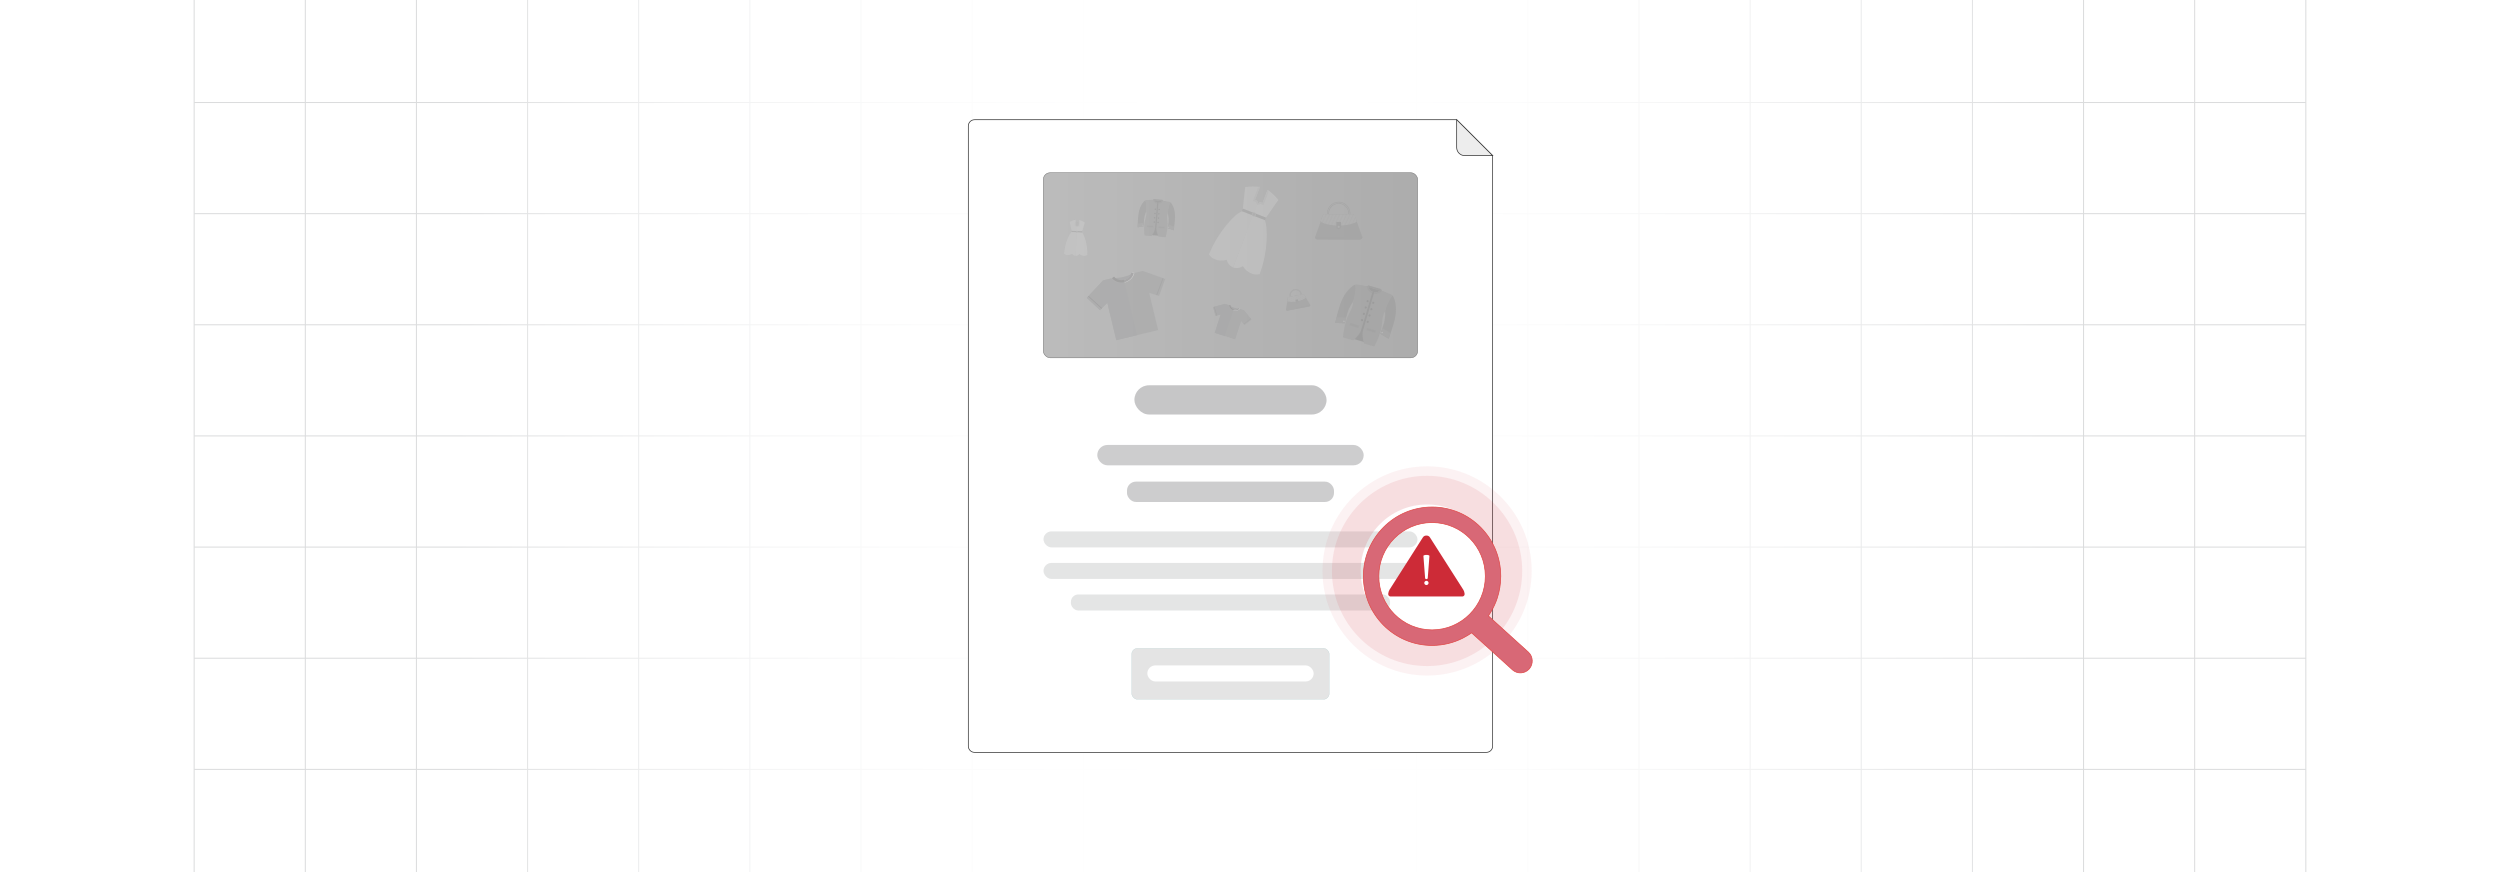 <?xml version="1.0" encoding="UTF-8"?><svg id="Layer_1" xmlns="http://www.w3.org/2000/svg" xmlns:xlink="http://www.w3.org/1999/xlink" viewBox="0 0 860 300"><defs><clipPath id="clippath"><rect y="-.038" width="860" height="300.076" fill="none" stroke-width="0"/></clipPath><clipPath id="clippath-1"><rect y="-.038" width="860" height="300.076" fill="none" stroke-width="0"/></clipPath><linearGradient id="linear-gradient" x1="156.377" y1="149.981" x2="703.623" y2="149.981" gradientUnits="userSpaceOnUse"><stop offset="0" stop-color="#fff" stop-opacity="0"/><stop offset=".039" stop-color="#fff" stop-opacity=".179"/><stop offset=".087" stop-color="#fff" stop-opacity=".369"/><stop offset=".137" stop-color="#fff" stop-opacity=".539"/><stop offset=".189" stop-color="#fff" stop-opacity=".681"/><stop offset=".244" stop-color="#fff" stop-opacity=".797"/><stop offset=".301" stop-color="#fff" stop-opacity=".887"/><stop offset=".363" stop-color="#fff" stop-opacity=".951"/><stop offset=".432" stop-color="#fff" stop-opacity=".988"/><stop offset=".523" stop-color="#fff"/><stop offset=".583" stop-color="#fff" stop-opacity=".984"/><stop offset=".643" stop-color="#fff" stop-opacity=".937"/><stop offset=".703" stop-color="#fff" stop-opacity=".858"/><stop offset=".763" stop-color="#fff" stop-opacity=".747"/><stop offset=".823" stop-color="#fff" stop-opacity=".604"/><stop offset=".883" stop-color="#fff" stop-opacity=".428"/><stop offset=".943" stop-color="#fff" stop-opacity=".225"/><stop offset="1" stop-color="#fff" stop-opacity="0"/></linearGradient><linearGradient id="linear-gradient-2" x1="358.911" y1="91.246" x2="487.665" y2="91.246" gradientUnits="userSpaceOnUse"><stop offset="0" stop-color="#979797"/><stop offset="1" stop-color="gray"/></linearGradient><filter id="drop-shadow-1" filterUnits="userSpaceOnUse"><feOffset dx=".812" dy=".812"/><feGaussianBlur result="blur" stdDeviation="1.218"/><feFlood flood-color="#333" flood-opacity=".07"/><feComposite in2="blur" operator="in"/><feComposite in="SourceGraphic"/></filter><filter id="drop-shadow-2" filterUnits="userSpaceOnUse"><feOffset dx="2.341" dy="2.341"/><feGaussianBlur result="blur-2" stdDeviation="2.341"/><feFlood flood-color="#333" flood-opacity=".07"/><feComposite in2="blur-2" operator="in"/><feComposite in="SourceGraphic"/></filter><filter id="drop-shadow-3" filterUnits="userSpaceOnUse"><feOffset dx=".648" dy=".648"/><feGaussianBlur result="blur-3" stdDeviation="1.296"/><feFlood flood-color="#333" flood-opacity=".1"/><feComposite in2="blur-3" operator="in"/><feComposite in="SourceGraphic"/></filter></defs><rect y="0" width="860" height="300" rx="5" ry="5" fill="#fff" stroke-width="0"/><g clip-path="url(#clippath)"><rect y="0" width="860" height="300" rx="5" ry="5" fill="#fff" stroke-width="0"/><g clip-path="url(#clippath-1)"><rect y="-.038" width="860" height="300" rx="5" ry="5" fill="#fff" stroke-width="0"/><rect x="66.787" y="-2.966" width="726.419" height="305.872" fill="none" stroke="#dbdcdd" stroke-miterlimit="10" stroke-width=".353"/><polyline points="66.791 264.672 105.02 264.672 143.248 264.672 143.265 264.672 181.493 264.672 219.705 264.672 219.721 264.672 257.95 264.672 296.178 264.672 296.195 264.672 334.423 264.672 372.651 264.672 410.896 264.672 449.108 264.672 487.337 264.672 487.353 264.672 525.581 264.672 563.81 264.672 563.826 264.672 602.054 264.672 640.267 264.672 640.283 264.672 678.511 264.672 716.74 264.672 754.968 264.672 754.984 264.672 793.213 264.672" fill="none" stroke="#dbdcdd" stroke-miterlimit="10" stroke-width=".353"/><polyline points="66.791 226.428 105.02 226.428 143.248 226.428 143.265 226.428 181.493 226.428 219.705 226.428 219.721 226.428 257.95 226.428 296.178 226.428 296.195 226.428 334.423 226.428 372.651 226.428 410.896 226.428 449.108 226.428 487.337 226.428 487.353 226.428 525.581 226.428 563.81 226.428 563.826 226.428 602.054 226.428 640.267 226.428 640.283 226.428 678.511 226.428 716.74 226.428 754.968 226.428 754.984 226.428 793.213 226.428" fill="none" stroke="#dbdcdd" stroke-miterlimit="10" stroke-width=".353"/><polyline points="66.791 188.199 105.02 188.199 143.248 188.199 143.265 188.199 181.493 188.199 219.705 188.199 219.721 188.199 257.95 188.199 296.178 188.199 296.195 188.199 334.423 188.199 372.651 188.199 410.896 188.199 449.108 188.199 487.337 188.199 487.353 188.199 525.581 188.199 563.81 188.199 563.826 188.199 602.054 188.199 640.267 188.199 640.283 188.199 678.511 188.199 716.74 188.199 754.968 188.199 754.984 188.199 793.213 188.199" fill="none" stroke="#dbdcdd" stroke-miterlimit="10" stroke-width=".353"/><polyline points="66.791 149.954 105.02 149.954 143.248 149.954 143.265 149.954 181.493 149.954 219.705 149.954 219.721 149.954 257.95 149.954 296.178 149.954 296.195 149.954 334.423 149.954 372.651 149.954 410.896 149.954 449.108 149.954 487.337 149.954 487.353 149.954 525.581 149.954 563.81 149.954 563.826 149.954 602.054 149.954 640.267 149.954 640.283 149.954 678.511 149.954 716.74 149.954 754.968 149.954 754.984 149.954 793.213 149.954" fill="none" stroke="#dbdcdd" stroke-miterlimit="10" stroke-width=".353"/><polyline points="66.791 111.726 105.02 111.726 143.248 111.726 143.265 111.726 181.493 111.726 219.705 111.726 219.721 111.726 257.95 111.726 296.178 111.726 296.195 111.726 334.423 111.726 372.651 111.726 410.896 111.726 449.108 111.726 487.337 111.726 487.353 111.726 525.581 111.726 563.81 111.726 563.826 111.726 602.054 111.726 640.267 111.726 640.283 111.726 678.511 111.726 716.74 111.726 754.968 111.726 754.984 111.726 793.213 111.726" fill="none" stroke="#dbdcdd" stroke-miterlimit="10" stroke-width=".353"/><polyline points="66.791 73.498 105.02 73.498 143.248 73.498 143.265 73.498 181.493 73.498 219.705 73.498 219.721 73.498 257.95 73.498 296.178 73.498 296.195 73.498 334.423 73.498 372.651 73.498 410.896 73.498 449.108 73.498 487.337 73.498 487.353 73.498 525.581 73.498 563.81 73.498 563.826 73.498 602.054 73.498 640.267 73.498 640.283 73.498 678.511 73.498 716.74 73.498 754.968 73.498 754.984 73.498 793.213 73.498" fill="none" stroke="#dbdcdd" stroke-miterlimit="10" stroke-width=".353"/><polyline points="66.791 35.269 105.02 35.269 143.248 35.269 143.265 35.269 181.493 35.269 219.705 35.269 219.721 35.269 257.95 35.269 296.178 35.269 296.195 35.269 334.423 35.269 372.651 35.269 410.896 35.269 449.108 35.269 487.337 35.269 487.353 35.269 525.581 35.269 563.81 35.269 563.826 35.269 602.054 35.269 640.267 35.269 640.283 35.269 678.511 35.269 716.74 35.269 754.968 35.269 754.984 35.269 793.213 35.269" fill="none" stroke="#dbdcdd" stroke-miterlimit="10" stroke-width=".353"/><polyline points="754.966 -2.982 754.966 -2.966 754.966 35.273 754.966 73.498 754.966 111.722 754.966 111.738 754.966 149.947 754.966 188.202 754.966 226.427 754.966 264.666 754.966 302.906" fill="none" stroke="#dbdcdd" stroke-miterlimit="10" stroke-width=".353"/><polyline points="716.742 -2.982 716.742 -2.966 716.742 35.273 716.742 73.498 716.742 111.722 716.742 111.738 716.742 149.947 716.742 188.202 716.742 226.427 716.742 264.666 716.742 302.906" fill="none" stroke="#dbdcdd" stroke-miterlimit="10" stroke-width=".353"/><polyline points="678.517 -2.982 678.517 -2.966 678.517 35.273 678.517 73.498 678.517 111.722 678.517 111.738 678.517 149.947 678.517 188.202 678.517 226.427 678.517 264.666 678.517 302.906" fill="none" stroke="#dbdcdd" stroke-miterlimit="10" stroke-width=".353"/><polyline points="640.262 -2.982 640.262 -2.966 640.262 35.273 640.262 73.498 640.262 111.722 640.262 111.738 640.262 149.947 640.262 188.202 640.262 226.427 640.262 264.666 640.262 302.906" fill="none" stroke="#dbdcdd" stroke-miterlimit="10" stroke-width=".353"/><polyline points="602.053 -2.982 602.053 -2.966 602.053 35.273 602.053 73.498 602.053 111.722 602.053 111.738 602.053 149.947 602.053 188.202 602.053 226.427 602.053 264.666 602.053 302.906" fill="none" stroke="#dbdcdd" stroke-miterlimit="10" stroke-width=".353"/><polyline points="563.813 -2.982 563.813 -2.966 563.813 35.273 563.813 73.498 563.813 111.722 563.813 111.738 563.813 149.947 563.813 188.202 563.813 226.427 563.813 264.666 563.813 302.906" fill="none" stroke="#dbdcdd" stroke-miterlimit="10" stroke-width=".353"/><polyline points="525.588 -2.982 525.588 -2.966 525.588 35.273 525.588 73.498 525.588 111.722 525.588 111.738 525.588 149.947 525.588 188.202 525.588 226.427 525.588 264.666 525.588 302.906" fill="none" stroke="#dbdcdd" stroke-miterlimit="10" stroke-width=".353"/><polyline points="487.334 -2.982 487.334 -2.966 487.334 35.273 487.334 73.498 487.334 111.722 487.334 111.738 487.334 149.947 487.334 188.202 487.334 226.427 487.334 264.666 487.334 302.906" fill="none" stroke="#dbdcdd" stroke-miterlimit="10" stroke-width=".353"/><polyline points="449.109 -2.982 449.109 -2.966 449.109 35.273 449.109 73.498 449.109 111.722 449.109 111.738 449.109 149.947 449.109 188.202 449.109 226.427 449.109 264.666 449.109 302.906" fill="none" stroke="#dbdcdd" stroke-miterlimit="10" stroke-width=".353"/><polyline points="410.899 -2.982 410.899 -2.966 410.899 35.273 410.899 73.498 410.899 111.722 410.899 111.738 410.899 149.947 410.899 188.202 410.899 226.427 410.899 264.666 410.899 302.906" fill="none" stroke="#dbdcdd" stroke-miterlimit="10" stroke-width=".353"/><polyline points="372.645 -2.982 372.645 -2.966 372.645 35.273 372.645 73.498 372.645 111.722 372.645 111.738 372.645 149.947 372.645 188.202 372.645 226.427 372.645 264.666 372.645 302.906" fill="none" stroke="#dbdcdd" stroke-miterlimit="10" stroke-width=".353"/><polyline points="334.42 -2.982 334.42 -2.966 334.42 35.273 334.42 73.498 334.42 111.722 334.42 111.738 334.42 149.947 334.42 188.202 334.42 226.427 334.42 264.666 334.42 302.906" fill="none" stroke="#dbdcdd" stroke-miterlimit="10" stroke-width=".353"/><polyline points="296.18 -2.982 296.18 -2.966 296.18 35.273 296.18 73.498 296.18 111.722 296.18 111.738 296.18 149.947 296.18 188.202 296.18 226.427 296.18 264.666 296.18 302.906" fill="none" stroke="#dbdcdd" stroke-miterlimit="10" stroke-width=".353"/><polyline points="257.956 -2.982 257.956 -2.966 257.956 35.273 257.956 73.498 257.956 111.722 257.956 111.738 257.956 149.947 257.956 188.202 257.956 226.427 257.956 264.666 257.956 302.906" fill="none" stroke="#dbdcdd" stroke-miterlimit="10" stroke-width=".353"/><polyline points="219.701 -2.982 219.701 -2.966 219.701 35.273 219.701 73.498 219.701 111.722 219.701 111.738 219.701 149.947 219.701 188.202 219.701 226.427 219.701 264.666 219.701 302.906" fill="none" stroke="#dbdcdd" stroke-miterlimit="10" stroke-width=".353"/><polyline points="181.491 -2.982 181.491 -2.966 181.491 35.273 181.491 73.498 181.491 111.722 181.491 111.738 181.491 149.947 181.491 188.202 181.491 226.427 181.491 264.666 181.491 302.906" fill="none" stroke="#dbdcdd" stroke-miterlimit="10" stroke-width=".353"/><polyline points="143.252 -2.982 143.252 -2.966 143.252 35.273 143.252 73.498 143.252 111.722 143.252 111.738 143.252 149.947 143.252 188.202 143.252 226.427 143.252 264.666 143.252 302.906" fill="none" stroke="#dbdcdd" stroke-miterlimit="10" stroke-width=".353"/><polyline points="105.027 -2.982 105.027 -2.966 105.027 35.273 105.027 73.498 105.027 111.722 105.027 111.738 105.027 149.947 105.027 188.202 105.027 226.427 105.027 264.666 105.027 302.906" fill="none" stroke="#dbdcdd" stroke-miterlimit="10" stroke-width=".353"/></g><rect x="156.377" y="-.038" width="547.246" height="300.038" fill="url(#linear-gradient)" stroke-width="0"/></g><path d="M513.47,53.539v203.126c0,1.189-.972,2.148-2.161,2.148h-176.055c-1.189,0-2.148-.959-2.148-2.148V43.335c0-1.189.959-2.148,2.148-2.148h165.838l12.378,12.352Z" fill="#fff" stroke="#333" stroke-miterlimit="10" stroke-width=".25"/><path d="M513.47,53.539h-9.565c-1.56,0-2.813-1.253-2.813-2.813v-9.539l12.378,12.352Z" fill="#ededed" stroke="#333" stroke-miterlimit="10" stroke-width=".25"/><g opacity=".34"><rect x="389.321" y="223.02" width="67.932" height="17.561" rx="1.996" ry="1.996" fill="#b1b1b1" stroke="#166468" stroke-miterlimit="10" stroke-width=".095"/><rect x="394.682" y="228.906" width="57.212" height="5.518" rx="2.759" ry="2.759" fill="#fff" stroke-width="0"/></g><rect x="390.234" y="132.538" width="66.106" height="10.051" rx="5.025" ry="5.025" fill="#58595b" opacity=".34" stroke-width="0"/><rect x="377.463" y="153.066" width="91.649" height="6.999" rx="3.499" ry="3.499" fill="#6d6e71" opacity=".34" stroke-width="0"/><rect x="387.683" y="165.679" width="71.208" height="6.999" rx="3.085" ry="3.085" fill="#6d6e71" opacity=".34" stroke-width="0"/><rect x="358.963" y="182.791" width="128.649" height="5.518" rx="2.759" ry="2.759" fill="#b1b3b5" opacity=".34" stroke-width="0"/><rect x="358.963" y="193.643" width="128.649" height="5.518" rx="2.759" ry="2.759" fill="#b1b3b5" opacity=".34" stroke-width="0"/><rect x="368.389" y="204.495" width="109.796" height="5.518" rx="2.549" ry="2.549" fill="#b1b3b5" opacity=".34" stroke-width="0"/><g opacity=".65"><rect x="358.911" y="59.419" width="128.754" height="63.654" rx="2.343" ry="2.343" fill="url(#linear-gradient-2)"/><rect x="358.911" y="59.419" width="128.754" height="63.654" rx="2.343" ry="2.343" fill="none" stroke="#333" stroke-miterlimit="10" stroke-width=".193"/><g opacity=".32"><path d="M382.31,95.737c2.963-.073,5.469-.603,7.925-1.871l1.603,6.051-8.141,1.96-1.404-6.135.017-.004Z" fill="#58595b" fill-rule="evenodd" stroke-width="0"/><path d="M379.64,96.416l3.561-.857.277-.067c.691.894,1.946,1.324,3.208,1.02s2.18-1.274,2.392-2.368l.277-.067,3.561-.857.332.011,7.05,2.546.542.199-.199.542-1.724,4.767-.186.52-.516-.168-2.911-.927,2.958,12.289.133.553-.553.133-13.275,3.195-.553.133-.133-.553-2.958-12.289-2.171,2.15-.383.385-.402-.379-3.704-3.461-.423-.392.392-.423,5.119-5.475.29-.161Z" fill="#646566" stroke-width="0"/><path d="M390.218,93.87c-.154.805-.578,1.547-1.17,2.128s-1.346,1.019-2.193,1.223c-.864.208-1.735.162-2.509-.091-.791-.248-1.49-.72-2.015-1.38l.708-.554c.397.508.945.888,1.577,1.083s1.335.227,2.026.061,1.302-.515,1.776-.976c.457-.457.794-1.032.916-1.665l.882.172Z" fill="#fff" stroke-width="0"/><path d="M390.006,93.903c-.145.766-.543,1.466-1.104,2.021s-1.268.963-2.08,1.159-1.644.158-2.38-.086c-.752-.239-1.426-.681-1.903-1.297l.677-.529c.371.478.894.827,1.492,1.031.593.186,1.262.227,1.918.069s1.238-.481,1.677-.934c.444-.436.75-.985.863-1.579l.827.167.013-.021Z" fill="#414042" stroke-width="0"/><polygon points="374.478 101.791 379.069 105.971 378.899 106.177 374.308 101.997 374.478 101.791" fill="#414042" stroke-width="0"/><polygon points="399.973 95.654 397.771 101.469 398.033 101.571 400.218 95.76 399.973 95.654" fill="#414042" stroke-width="0"/><path d="M379.64,96.416l3.561-.857.277-.067c.691.894,1.946,1.324,3.208,1.02l4.519,18.771-6.637,1.598-.553.133-.133-.553-2.958-12.289-2.171,2.15-.383.385-.402-.379-3.704-3.461-.423-.392.392-.423,5.119-5.475.29-.161Z" fill="#5b5c5e" stroke-width="0"/><path d="M386.855,97.221c-.864.208-1.735.162-2.509-.091-.791-.248-1.49-.72-2.015-1.38l.708-.554c.397.508.945.888,1.577,1.083s1.335.227,2.026.061l.212.881Z" fill="#6d6e71" stroke-width="0"/><path d="M386.822,97.083c-.812.196-1.644.158-2.38-.086-.752-.239-1.426-.681-1.903-1.297l.677-.529c.371.478.894.827,1.492,1.031.593.186,1.262.227,1.918.069l.2.83-.004-.017Z" fill="#231f20" stroke-width="0"/><polygon points="374.478 101.791 379.069 105.971 378.899 106.177 374.308 101.997 374.478 101.791" fill="#231f20" stroke-width="0"/></g><g opacity=".32"><path d="M422.688,104.973c1.284.74,2.492,1.165,3.87,1.263l-.89,3.001-3.986-1.281.997-2.985.009.003Z" fill="#58595b" fill-rule="evenodd" stroke-width="0"/><path d="M421.37,104.568l1.743.56.135.043c.062.562.487,1.071,1.104,1.27s1.262.023,1.637-.389l.135.043,1.743.56.139.091,2.348,2.921.179.226-.226.179-1.976,1.587-.215.174-.176-.206-1.002-1.153-1.934,6.017-.087.271-.271-.087-6.499-2.089-.271-.087.087-.271,1.934-6.017-1.486.353-.264.065-.073-.266-.681-2.441-.079-.278.278-.079,3.61-1.006.166.007Z" fill="#646566" stroke-width="0"/><path d="M426.55,106.233c-.275.304-.649.51-1.053.605s-.84.085-1.254-.048c-.423-.136-.783-.382-1.048-.692-.273-.312-.449-.695-.501-1.113l.446-.053c.037.32.173.625.392.873s.511.444.849.553.69.119,1.012.045c.314-.076.608-.234.824-.473l.332.303Z" fill="#fff" stroke-width="0"/><path d="M426.451,106.192c-.261.289-.613.484-.997.576s-.792.082-1.19-.046-.743-.36-.994-.656c-.259-.298-.432-.662-.475-1.049l.427-.05c.034.3.167.586.369.828.205.234.48.425.801.528s.653.117.959.037c.303-.071.577-.226.779-.45l.309.286.011-.006Z" fill="#414042" stroke-width="0"/><polygon points="417.768 105.521 418.641 108.5 418.515 108.543 417.642 105.564 417.768 105.521" fill="#414042" stroke-width="0"/><polygon points="430.251 109.533 427.798 111.443 427.883 111.554 430.328 109.642 430.251 109.533" fill="#414042" stroke-width="0"/><path d="M421.37,104.568l1.743.56.135.043c.062.562.487,1.071,1.104,1.27l-2.954,9.191-3.25-1.044-.271-.087.087-.271,1.934-6.017-1.486.353-.264.065-.073-.266-.681-2.441-.079-.278.278-.079,3.61-1.006.166.007Z" fill="#5b5c5e" stroke-width="0"/><path d="M424.242,106.789c-.423-.136-.783-.382-1.048-.692-.273-.312-.449-.695-.501-1.113l.446-.053c.037.32.173.625.392.873s.511.444.849.553l-.139.432Z" fill="#6d6e71" stroke-width="0"/><path d="M424.264,106.722c-.398-.128-.743-.36-.994-.656-.259-.298-.432-.662-.475-1.049l.427-.05c.034.3.167.586.369.828.205.234.48.425.801.528l-.131.406.003-.009Z" fill="#231f20" stroke-width="0"/><polygon points="417.768 105.521 418.641 108.5 418.515 108.543 417.642 105.564 417.768 105.521" fill="#231f20" stroke-width="0"/></g><g id="Layer_1-2" opacity=".32"><g id="_245848936"><path d="M435.786,66.477l-1.591,4.092-3.011-1.171,1.591-4.092c.199.485.658.929,1.278,1.17s1.259.224,1.733.001Z" fill="#8a8a8a" fill-rule="evenodd" stroke-width="0"/><path d="M424.174,91.998c.407.158.867.235,1.368.205.723-.025,1.427-.261,2.023-.641.711,1.214,1.867,2.173,3.199,2.63,1.024.357,1.587.27,2.563.12.697-1.952,1.258-3.813,1.665-5.857.37-1.895.612-3.779.711-5.555.1-1.674.063-3.258-.067-4.654-.087-.931-.323-2.002-.618-2.87l-4.014-1.581-6.838,18.222.007-.018Z" fill="#c1c1c1" stroke-width="0"/><path d="M435.483,77.696h0c-.018-.007,0,0,.029.032l-.029-.032Z" fill="#c1c1c1" stroke-width="0"/><path d="M432.78,69.856l.018.007c.237.072.455-.435.685-.345l.815.317,1.763-4.535c1.532,1.146,2.465,1.998,3.698,3.497-1.568,2.041-2.842,4.217-4.428,6.251l-4.358-1.694-.018-.007,1.808-3.498.018.007Z" fill="#c1c1c1" stroke-width="0"/><path d="M427.518,72.011c.222-2.564.61-5.085.832-7.649,1.928-.291,3.16-.26,5.088-.082-.585,1.506-1.171,3.011-1.763,4.535.266.103.608.114.815.317.189.196.035.645.283.742l-1.418,3.649-3.844-1.494.007-.018Z" fill="#bdbdbd" stroke-width="0"/><path d="M424.174,91.998c-.407-.158-.798-.412-1.147-.772-.517-.507-.876-1.156-1.059-1.839-1.344.415-2.845.342-4.135-.221-.996-.428-1.353-.873-1.971-1.643.804-1.91,1.648-3.662,2.728-5.444,1.007-1.647,2.1-3.2,3.227-4.577,1.057-1.302,2.154-2.446,3.193-3.388.693-.628,1.749-1.196,2.578-1.649l3.649,1.418-7.05,18.139-.011-.025Z" fill="#bdbdbd" stroke-width="0"/><polygon points="427.537 71.753 435.49 74.844 435.139 75.748 427.185 72.656 427.537 71.753" fill="#616161" fill-rule="evenodd" stroke-width="0"/><path d="M431.619,73.054c.39.151.567.587.422.959-.151.39-.587.567-.959.422-.39-.151-.567-.587-.422-.959.151-.39.587-.567.959-.422Z" fill="#969696" fill-rule="evenodd" stroke-width="0"/><path d="M431.522,73.302c.248.096.378.392.282.64s-.392.378-.64.282-.378-.392-.282-.64.392-.378.64-.282Z" fill="#757575" fill-rule="evenodd" stroke-width="0"/><path d="M436.06,65.299c.231.192.309.569.267.94l-1.687,4.34-1.134-.441c-.259.246-.568.411-.94.267-.106-.041-.223-.107-.291-.195-.182-.213-.202-.425-.243-.686,0,0-1.006-.35-1.094-.385l1.005-2.586.682-1.754c.159-.305.436-.544.831-.513l-1.763,4.535c.266.103.608.114.815.317.189.196.035.645.283.742s.461-.453.709-.356l.815.317,1.763-4.535-.018-.007Z" fill="#a9a9a9" fill-rule="evenodd" stroke-width="0"/></g></g><g id="Layer_1-3" opacity=".32"><g id="_245848936-2"><path d="M371.251,76.166l-.087,1.86-1.369-.064.087-1.86c.145.168.39.285.672.298s.536-.08.697-.234Z" fill="#8a8a8a" fill-rule="evenodd" stroke-width="0"/><path d="M370.027,87.997c.185.009.38-.022.578-.102.287-.108.538-.298.727-.531.45.392,1.044.622,1.641.626.46.005.675-.106,1.047-.298.017-.879-.009-1.703-.121-2.58-.107-.812-.264-1.602-.464-2.33-.186-.687-.414-1.319-.655-1.863-.161-.363-.4-.761-.636-1.071l-1.828-.094-.29,8.251 0-.008Z" fill="#c1c1c1" stroke-width="0"/><path d="M372.644,80.719h0c-.008-0,0,0,.016.009l-.016-.009Z" fill="#c1c1c1" stroke-width="0"/><path d="M370.499,77.931l.008 0c.105-.003.124-.236.229-.231l.37.017.097-2.062c.771.254,1.261.471,1.959.907-.355,1.032-.574,2.08-.937,3.112l-1.981-.093-.008-0.0.255-1.651.008 0Z" fill="#c1c1c1" stroke-width="0"/><path d="M368.674,79.508c-.257-1.061-.441-2.127-.698-3.188.736-.377,1.236-.531,2.035-.72l-.097,2.062c.121.006.26-.036.37.017.102.053.101.255.214.26l-.078,1.659-1.748-.082 0-.008Z" fill="#bdbdbd" stroke-width="0"/><path d="M370.027,87.997c-.185-.009-.377-.058-.566-.156-.276-.134-.508-.347-.674-.597-.484.348-1.098.522-1.693.469-.458-.038-.662-.168-1.015-.395.065-.877.168-1.695.362-2.558.183-.798.413-1.571.68-2.276.249-.666.536-1.274.827-1.793.194-.346.542-.717.814-1.011l1.659.078-.387,8.246-.008-.008Z" fill="#bdbdbd" stroke-width="0"/><polygon points="368.646 79.401 372.262 79.571 372.243 79.982 368.627 79.812 368.646 79.401" fill="#616161" fill-rule="evenodd" stroke-width="0"/><path d="M370.464,79.374c.177.008.307.16.299.329-.008.177-.16.307-.329.299-.177-.008-.307-.16-.299-.329.008-.177.16-.307.329-.299Z" fill="#969696" fill-rule="evenodd" stroke-width="0"/><path d="M370.458,79.486c.113.005.205.106.2.219s-.106.205-.219.2-.205-.106-.2-.219.106-.205.219-.2Z" fill="#757575" fill-rule="evenodd" stroke-width="0"/><path d="M371.203,75.655c.119.046.201.187.234.342l-.092,1.973-.515-.024c-.071.134-.173.242-.342.234-.048-.002-.104-.013-.143-.039-.102-.061-.139-.144-.19-.243,0,0-.452-.005-.492-.007l.055-1.176.037-.797c.023-.144.102-.278.265-.319l-.097,2.062c.121.006.26-.036.37.017.102.053.101.255.214.26s.124-.244.237-.239l.37.017.097-2.062-.008-0Z" fill="#a9a9a9" fill-rule="evenodd" stroke-width="0"/></g></g><g id="Layer_1-4" opacity=".32"><path d="M467.748,98.196l2.722.358c1.421.55,2.894.972,4.383,1.294l1.942,1.005-5.172,17.52-9.031-2.666,5.169-17.508-.012-.004Z" fill="#303030" fill-rule="evenodd" stroke-width="0"/><path d="M470.758,98.156l4.311,1.273-.181.614-4.311-1.273.181-.614Z" fill="#454545" fill-rule="evenodd" stroke-width="0"/><g id="_576414152"><path d="M465.473,103.821c-.004.012-.005-.028-.001-.04-.11.151-.208.305-.318.456-1.653,2.497-1.779,4.03-2.567,6.966l-3.274-.129c.238-1.029.445-1.819.659-2.764.305-1.167.681-2.483,1.128-3.777.564-1.601,1.295-2.969,2.131-4.07.581-.771,2.056-2.352,3.065-2.577,0,0,.012.004.016-.009.299,1.646-.073,4.194-.839,5.944Z" fill="#4f4f4f" fill-rule="evenodd" stroke-width="0"/><path d="M463.078,109.228c-.15.597-.299,1.234-.504,1.972l-3.274-.129c.158-.713.32-1.306.465-1.931l3.312.088Z" fill="#616161" fill-rule="evenodd" stroke-width="0"/><path d="M462.396,110.296c.12.035.185.172.149.293-.039.133-.164.2-.284.165s-.185-.172-.149-.293c.039-.133.164-.2.284-.165Z" fill="#c1c1c1" fill-rule="evenodd" stroke-width="0"/><path d="M472.148,100.32l-3.825,12.956c-.476,1.613-1.598,2.709-2.791,3.823l-3.564-1.052c.183-2.04.846-5.392,1.672-7.217.476-1.038,1.446-2.636,1.65-3.637.099-.468.187-.9.171-1.377.625-1.805.912-4.155.839-5.944.562-.174,3.89.703,4.514.717.047.773.551,1.459,1.323,1.726l.012.004Z" fill="#616161" fill-rule="evenodd" stroke-width="0"/><path d="M471.973,100.87l.164-.554c-.88-.299-1.416-1.19-1.304-2.1l.004-.012c-.005-.028-.094-.08-.16-.034l-.438.329h0c.017,1.052.686,2.022,1.735,2.371Z" fill="#4f4f4f" fill-rule="evenodd" stroke-width="0"/><polygon points="464.519 111.132 467.541 112.024 467.313 112.795 464.291 111.903 464.519 111.132" fill="#4f4f4f" fill-rule="evenodd" stroke-width="0"/><path d="M470.557,103.228c.193.057.299.272.243.464-.06.205-.263.315-.456.258s-.299-.272-.243-.464c.06-.205.263-.315.456-.258Z" fill="#2a2a2a" fill-rule="evenodd" stroke-width="0"/><path d="M470.514,103.372c.12.035.176.157.141.277s-.16.188-.269.156c-.12-.035-.176-.157-.141-.277s.16-.188.269-.156Z" fill="#212121" fill-rule="evenodd" stroke-width="0"/><path d="M470.467,103.489c.012.004.033.023.025.047-.004.012-.023.033-.047.025-.012-.004-.033-.023-.025-.047.004-.012.023-.033.047-.025Z" fill="#fafafa" fill-rule="evenodd" stroke-width="0"/><path d="M470.424,103.633c.012.004.033.023.025.047-.004.012-.023.033-.047.025-.012-.004-.033-.023-.025-.047.004-.012.023-.033.047-.025Z" fill="#fafafa" fill-rule="evenodd" stroke-width="0"/><path d="M469.913,105.407c.193.057.299.272.243.464-.06.205-.263.315-.456.258s-.299-.272-.243-.464c.06-.205.263-.315.456-.258Z" fill="#2a2a2a" fill-rule="evenodd" stroke-width="0"/><path d="M469.871,105.552c.12.035.176.157.141.277s-.16.188-.269.156c-.12-.035-.176-.157-.141-.277s.16-.188.269-.156Z" fill="#212121" fill-rule="evenodd" stroke-width="0"/><path d="M469.823,105.668c.012.004.033.023.025.047-.004.012-.023.033-.047.025-.012-.004-.033-.023-.025-.047.004-.012.023-.033.047-.025Z" fill="#fafafa" fill-rule="evenodd" stroke-width="0"/><path d="M469.781,105.813c.012.004.033.023.025.047-.004.012-.023.033-.047.025-.012-.004-.033-.023-.025-.047.004-.012.023-.033.047-.025Z" fill="#fafafa" fill-rule="evenodd" stroke-width="0"/><path d="M469.27,107.587c.193.057.299.272.243.464-.06.205-.263.315-.456.258s-.299-.272-.243-.464c.06-.205.263-.315.456-.258Z" fill="#2a2a2a" fill-rule="evenodd" stroke-width="0"/><path d="M469.227,107.731c.12.035.176.157.141.277s-.16.188-.269.156c-.12-.035-.176-.157-.141-.277s.16-.188.269-.156Z" fill="#212121" fill-rule="evenodd" stroke-width="0"/><path d="M469.18,107.848c.012.004.033.023.025.047-.004.012-.023.033-.047.025-.012-.004-.033-.023-.025-.047.004-.012.023-.033.047-.025Z" fill="#fafafa" fill-rule="evenodd" stroke-width="0"/><path d="M469.141,107.98c.012.004.033.023.025.047-.004.012-.023.033-.047.025-.012-.004-.033-.023-.025-.047.004-.012.023-.033.047-.025Z" fill="#fafafa" fill-rule="evenodd" stroke-width="0"/><path d="M468.627,109.766c.193.057.299.272.243.464-.06.205-.263.315-.456.258s-.299-.272-.243-.464c.06-.205.263-.315.456-.258Z" fill="#2a2a2a" fill-rule="evenodd" stroke-width="0"/><path d="M468.584,109.91c.12.035.176.157.141.277s-.16.188-.269.156c-.12-.035-.176-.157-.141-.277s.16-.188.269-.156Z" fill="#212121" fill-rule="evenodd" stroke-width="0"/><path d="M468.536,110.027c.012.004.033.023.025.047-.004.012-.023.033-.047.025-.012-.004-.033-.023-.025-.047.004-.012.023-.033.047-.025Z" fill="#fafafa" fill-rule="evenodd" stroke-width="0"/><path d="M468.497,110.16c.012.004.033.023.025.047-.004.012-.023.033-.047.025-.012-.004-.033-.023-.025-.047.004-.012.023-.033.047-.025Z" fill="#fafafa" fill-rule="evenodd" stroke-width="0"/></g><g id="_576403640"><path d="M476.466,107.067c-.004.012.019-.021.023-.033.01.186.009.369.019.555.032,2.994-.695,4.35-1.628,7.243l2.819,1.67c.359-.994.614-1.769.948-2.679.377-1.145.777-2.454,1.104-3.784.396-1.65.525-3.196.421-4.575-.069-.963-.449-3.091-1.174-3.829,0,0-.012-.004-.009-.016-1.145,1.22-2.216,3.561-2.524,5.447Z" fill="#4f4f4f" fill-rule="evenodd" stroke-width="0"/><path d="M475.529,112.903c-.198.583-.419,1.198-.648,1.929l2.819,1.67c.254-.684.441-1.271.658-1.874l-2.829-1.725Z" fill="#616161" fill-rule="evenodd" stroke-width="0"/><path d="M475.533,114.174c-.12-.035-.249.044-.284.165-.039.133.029.257.149.293s.249-.044.284-.165c.039-.133-.029-.257-.149-.293Z" fill="#c1c1c1" fill-rule="evenodd" stroke-width="0"/><path d="M472.762,100.501l-3.825,12.956c-.476,1.613-.129,3.143.267,4.726l3.564,1.052c.954-1.813,2.219-4.987,2.515-6.968.163-1.13.218-2.999.59-3.949.171-.447.332-.858.604-1.248.456-1.855,1.49-3.985,2.524-5.447-.377-.452-3.648-1.522-4.18-1.849-.459.624-1.255.925-2.048.731l-.012-.004Z" fill="#616161" fill-rule="evenodd" stroke-width="0"/><path d="M472.599,101.055l.164-.554c.902.227,1.835-.231,2.236-1.055l.004-.012c.019-.021.123-.016.153.058l.189.514h0c-.585.874-1.674,1.325-2.744,1.049Z" fill="#4f4f4f" fill-rule="evenodd" stroke-width="0"/><polygon points="473.297 113.724 470.274 112.831 470.047 113.602 473.069 114.494 473.297 113.724" fill="#4f4f4f" fill-rule="evenodd" stroke-width="0"/><path d="M472.52,103.807c-.193-.057-.399.066-.456.258-.06.205.05.407.243.464s.399-.066.456-.258c.06-.205-.05-.407-.243-.464Z" fill="#2a2a2a" fill-rule="evenodd" stroke-width="0"/><path d="M472.477,103.952c-.12-.035-.233.036-.269.156s.032.245.141.277c.12.035.233-.036.269-.156s-.032-.245-.141-.277Z" fill="#212121" fill-rule="evenodd" stroke-width="0"/><path d="M472.441,104.072c-.012-.004-.04.001-.047.025-.004.012.001.04.025.047.012.004.04-.001.047-.025.004-.012-.001-.04-.025-.047Z" fill="#fafafa" fill-rule="evenodd" stroke-width="0"/><path d="M472.399,104.216c-.012-.004-.04.001-.047.025-.004.012.001.04.025.047.012.004.04-.001.047-.025.004-.012-.001-.04-.025-.047Z" fill="#fafafa" fill-rule="evenodd" stroke-width="0"/><path d="M471.876,105.987c-.193-.057-.399.066-.456.258-.06.205.05.407.243.464s.399-.066.456-.258c.06-.205-.05-.407-.243-.464Z" fill="#2a2a2a" fill-rule="evenodd" stroke-width="0"/><path d="M471.834,106.131c-.12-.035-.233.036-.269.156s.032.245.141.277c.12.035.233-.036.269-.156s-.032-.245-.141-.277Z" fill="#212121" fill-rule="evenodd" stroke-width="0"/><path d="M471.798,106.251c-.012-.004-.04.001-.047.025-.004.012.001.04.025.047.012.004.04-.001.047-.025.004-.012-.001-.04-.025-.047Z" fill="#fafafa" fill-rule="evenodd" stroke-width="0"/><path d="M471.755,106.396c-.012-.004-.04.001-.047.025-.004.012.001.04.025.047.012.004.04-.001.047-.025.004-.012-.001-.04-.025-.047Z" fill="#fafafa" fill-rule="evenodd" stroke-width="0"/><path d="M471.233,108.166c-.193-.057-.399.066-.456.258-.06.205.05.407.243.464s.399-.066.456-.258c.06-.205-.05-.407-.243-.464Z" fill="#2a2a2a" fill-rule="evenodd" stroke-width="0"/><path d="M471.19,108.311c-.12-.035-.233.036-.269.156s.032.245.141.277c.12.035.233-.036.269-.156s-.032-.245-.141-.277Z" fill="#212121" fill-rule="evenodd" stroke-width="0"/><path d="M471.155,108.431c-.012-.004-.04.001-.047.025-.004.012.001.04.025.047.012.004.04-.001.047-.025.004-.012-.001-.04-.025-.047Z" fill="#fafafa" fill-rule="evenodd" stroke-width="0"/><path d="M471.115,108.563c-.012-.004-.04.001-.047.025-.004.012.001.04.025.047.012.004.04-.001.047-.025.004-.012-.001-.04-.025-.047Z" fill="#fafafa" fill-rule="evenodd" stroke-width="0"/><path d="M470.589,110.345c-.193-.057-.399.066-.456.258-.06.205.05.407.243.464s.399-.066.456-.258c.06-.205-.05-.407-.243-.464Z" fill="#2a2a2a" fill-rule="evenodd" stroke-width="0"/><path d="M470.547,110.49c-.12-.035-.233.036-.269.156s.032.245.141.277c.12.035.233-.036.269-.156s-.032-.245-.141-.277Z" fill="#212121" fill-rule="evenodd" stroke-width="0"/><path d="M470.511,110.61c-.012-.004-.04.001-.047.025-.004.012.001.04.025.047.012.004.04-.001.047-.025.004-.012-.001-.04-.025-.047Z" fill="#fafafa" fill-rule="evenodd" stroke-width="0"/><path d="M470.472,110.743c-.012-.004-.04.001-.047.025-.004.012.001.04.025.047.012.004.04-.001.047-.025.004-.012-.001-.04-.025-.047Z" fill="#fafafa" fill-rule="evenodd" stroke-width="0"/></g></g><g id="Layer_1-5" opacity=".32"><path d="M395,68.902l1.779-.133c.977.162,1.969.235,2.959.242l1.368.382-.968,11.828-6.097-.499.967-11.82-.008-.001Z" fill="#303030" fill-rule="evenodd" stroke-width="0"/><path d="M396.909,68.477l2.91.238-.034.415-2.91-.238.034-.415Z" fill="#454545" fill-rule="evenodd" stroke-width="0"/><g id="_576414152-2"><path d="M394.298,72.781c-.001.008-.007-.017-.006-.025-.05.111-.092.222-.142.332-.721,1.807-.597,2.799-.71,4.77l-2.099.352c.015-.686.042-1.216.053-1.845.04-.782.104-1.669.217-2.552.147-1.093.43-2.06.816-2.871.267-.567.996-1.768,1.608-2.045,0,0,.008.001.009-.007.409,1.007.509,2.677.254,3.892Z" fill="#4f4f4f" fill-rule="evenodd" stroke-width="0"/><path d="M393.491,76.537c-.016.4-.026.824-.059,1.321l-2.099.352c.006-.474.03-.873.04-1.29l2.118-.383Z" fill="#616161" fill-rule="evenodd" stroke-width="0"/><path d="M393.199,77.307c.081.007.14.085.134.166-.007.089-.078.149-.159.142s-.14-.085-.134-.166c.007-.089.078-.149.159-.142Z" fill="#c1c1c1" fill-rule="evenodd" stroke-width="0"/><path d="M398.08,69.67l-.716,8.747c-.089,1.089-.657,1.935-1.269,2.801l-2.406-.197c-.154-1.322-.177-3.542.107-4.811.166-.723.57-1.868.567-2.531.001-.311-0-.597-.074-.898.158-1.231.03-2.764-.254-3.892.334-.185,2.567-.068,2.966-.142.132.485.544.855,1.07.922l.008.001Z" fill="#616161" fill-rule="evenodd" stroke-width="0"/><path d="M398.041,70.043l.031-.374c-.6-.074-1.058-.569-1.108-1.163l.001-.008c-.007-.017-.07-.038-.106-.001l-.235.267h0c.15.667.704,1.195,1.418,1.278Z" fill="#4f4f4f" fill-rule="evenodd" stroke-width="0"/><polygon points="394.66 77.557 396.7 77.724 396.658 78.244 394.617 78.078 394.66 77.557" fill="#4f4f4f" fill-rule="evenodd" stroke-width="0"/><path d="M397.453,71.73c.13.011.226.133.216.263-.011.138-.126.235-.256.225s-.226-.133-.216-.263c.011-.138.126-.235.256-.225Z" fill="#2a2a2a" fill-rule="evenodd" stroke-width="0"/><path d="M397.445,71.827c.081.007.133.076.126.158s-.077.141-.15.135c-.081-.007-.133-.076-.126-.158s.077-.141.15-.135Z" fill="#212121" fill-rule="evenodd" stroke-width="0"/><path d="M397.43,71.908c.008.001.024.01.022.026-.001.008-.01.024-.026.022-.008-.001-.024-.01-.022-.026.001-.008.01-.024.026-.022Z" fill="#fafafa" fill-rule="evenodd" stroke-width="0"/><path d="M397.422,72.005c.008.001.024.01.022.026-.001.008-.01.024-.026.022-.008-.001-.024-.01-.022-.026.001-.008.01-.024.026-.022Z" fill="#fafafa" fill-rule="evenodd" stroke-width="0"/><path d="M397.332,73.201c.13.011.226.133.216.263-.011.138-.126.235-.256.225s-.226-.133-.216-.263c.011-.138.126-.235.256-.225Z" fill="#2a2a2a" fill-rule="evenodd" stroke-width="0"/><path d="M397.324,73.299c.081.007.133.076.126.158s-.077.141-.15.135c-.081-.007-.133-.076-.126-.158s.077-.141.15-.135Z" fill="#212121" fill-rule="evenodd" stroke-width="0"/><path d="M397.31,73.379c.008.001.024.01.022.026-.001.008-.01.024-.026.022-.008-.001-.024-.01-.022-.026.001-.008.01-.024.026-.022Z" fill="#fafafa" fill-rule="evenodd" stroke-width="0"/><path d="M397.302,73.477c.008.001.024.01.022.026-.001.008-.01.024-.026.022-.008-.001-.024-.01-.022-.026.001-.008.01-.024.026-.022Z" fill="#fafafa" fill-rule="evenodd" stroke-width="0"/><path d="M397.212,74.673c.13.011.226.133.216.263-.011.138-.126.235-.256.225s-.226-.133-.216-.263c.011-.138.126-.235.256-.225Z" fill="#2a2a2a" fill-rule="evenodd" stroke-width="0"/><path d="M397.204,74.77c.081.007.133.076.126.158s-.077.141-.15.135c-.081-.007-.133-.076-.126-.158s.077-.141.15-.135Z" fill="#212121" fill-rule="evenodd" stroke-width="0"/><path d="M397.189,74.851c.008.001.024.01.022.026-.001.008-.01.024-.026.022-.008-.001-.024-.01-.022-.026.001-.008.01-.024.026-.022Z" fill="#fafafa" fill-rule="evenodd" stroke-width="0"/><path d="M397.182,74.94c.008.001.024.01.022.026-.001.008-.01.024-.026.022-.008-.001-.024-.01-.022-.026.001-.008.01-.024.026-.022Z" fill="#fafafa" fill-rule="evenodd" stroke-width="0"/><path d="M397.092,76.144c.13.011.226.133.216.263-.011.138-.126.235-.256.225s-.226-.133-.216-.263c.011-.138.126-.235.256-.225Z" fill="#2a2a2a" fill-rule="evenodd" stroke-width="0"/><path d="M397.084,76.242c.081.007.133.076.126.158s-.077.141-.15.135c-.081-.007-.133-.076-.126-.158s.077-.141.15-.135Z" fill="#212121" fill-rule="evenodd" stroke-width="0"/><path d="M397.069,76.322c.008.001.024.01.022.026-.001.008-.01.024-.026.022-.008-.001-.024-.01-.022-.026.001-.008.01-.024.026-.022Z" fill="#fafafa" fill-rule="evenodd" stroke-width="0"/><path d="M397.062,76.412c.008.001.024.01.022.026-.001.008-.01.024-.026.022-.008-.001-.024-.01-.022-.026.001-.008.01-.024.026-.022Z" fill="#fafafa" fill-rule="evenodd" stroke-width="0"/></g><g id="_576403640-2"><path d="M401.72,73.388c-.001.008.009-.016.01-.024.031.117.054.234.086.351.417,1.9.134,2.859-.075,4.822l2.014.689c.097-.679.156-1.207.248-1.829.088-.778.169-1.664.201-2.553.033-1.102-.09-2.102-.338-2.966-.172-.603-.695-1.906-1.254-2.28,0,0-.008-.001-.007-.009-.567.927-.938,2.558-.884,3.799Z" fill="#4f4f4f" fill-rule="evenodd" stroke-width="0"/><path d="M401.897,77.225c-.049.397-.108.818-.157,1.313l2.014.689c.071-.469.112-.867.17-1.279l-2.028-.722Z" fill="#616161" fill-rule="evenodd" stroke-width="0"/><path d="M402.068,78.032c-.081-.007-.152.061-.159.142-.007.089.052.16.134.166s.152-.061.159-.142c.007-.089-.052-.16-.134-.166Z" fill="#c1c1c1" fill-rule="evenodd" stroke-width="0"/><path d="M398.494,69.704l-.716,8.747c-.089,1.089.334,2.016.796,2.97l2.406.197c.367-1.279.75-3.466.676-4.765-.046-.74-.259-1.936-.148-2.59.05-.307.097-.59.219-.874.044-1.24.42-2.732.884-3.799-.3-.237-2.522-.485-2.903-.622-.209.458-.676.755-1.206.736l-.008-.001Z" fill="#616161" fill-rule="evenodd" stroke-width="0"/><path d="M398.464,70.078l.031-.374c.604.025,1.137-.39,1.282-.967l.001-.008c.009-.016.076-.026.105.017l.188.302h0c-.256.634-.889,1.065-1.607,1.031Z" fill="#4f4f4f" fill-rule="evenodd" stroke-width="0"/><polygon points="400.586 78.042 398.546 77.875 398.503 78.395 400.544 78.562 400.586 78.042" fill="#4f4f4f" fill-rule="evenodd" stroke-width="0"/><path d="M398.778,71.838c-.13-.011-.245.095-.256.225-.011.138.086.253.216.263s.245-.095.256-.225c.011-.138-.086-.253-.216-.263Z" fill="#2a2a2a" fill-rule="evenodd" stroke-width="0"/><path d="M398.77,71.936c-.081-.007-.143.054-.15.135s.053.152.126.158c.081.007.143-.054.15-.135s-.053-.152-.126-.158Z" fill="#212121" fill-rule="evenodd" stroke-width="0"/><path d="M398.763,72.017c-.008-.001-.025.006-.026.022-.001.008.006.025.022.026.008.001.025-.006.026-.022.001-.008-.006-.025-.022-.026Z" fill="#fafafa" fill-rule="evenodd" stroke-width="0"/><path d="M398.755,72.115c-.008-.001-.025.006-.026.022-.001.008.006.025.022.026.008.001.025-.006.026-.022.001-.008-.006-.025-.022-.026Z" fill="#fafafa" fill-rule="evenodd" stroke-width="0"/><path d="M398.657,73.31c-.13-.011-.245.095-.256.225-.011.138.086.253.216.263s.245-.095.256-.225c.011-.138-.086-.253-.216-.263Z" fill="#2a2a2a" fill-rule="evenodd" stroke-width="0"/><path d="M398.649,73.407c-.081-.007-.143.054-.15.135s.053.152.126.158c.081.007.143-.054.15-.135s-.053-.152-.126-.158Z" fill="#212121" fill-rule="evenodd" stroke-width="0"/><path d="M398.643,73.488c-.008-.001-.025.006-.026.022-.001.008.006.025.022.026.008.001.025-.006.026-.022.001-.008-.006-.025-.022-.026Z" fill="#fafafa" fill-rule="evenodd" stroke-width="0"/><path d="M398.635,73.586c-.008-.001-.025.006-.026.022-.001.008.006.025.022.026.008.001.025-.006.026-.022.001-.008-.006-.025-.022-.026Z" fill="#fafafa" fill-rule="evenodd" stroke-width="0"/><path d="M398.537,74.781c-.13-.011-.245.095-.256.225-.011.138.086.253.216.263s.245-.095.256-.225c.011-.138-.086-.253-.216-.263Z" fill="#2a2a2a" fill-rule="evenodd" stroke-width="0"/><path d="M398.529,74.879c-.081-.007-.143.054-.15.135s.053.152.126.158c.081.007.143-.054.15-.135s-.053-.152-.126-.158Z" fill="#212121" fill-rule="evenodd" stroke-width="0"/><path d="M398.522,74.96c-.008-.001-.025.006-.026.022-.001.008.006.025.022.026.008.001.025-.006.026-.022.001-.008-.006-.025-.022-.026Z" fill="#fafafa" fill-rule="evenodd" stroke-width="0"/><path d="M398.515,75.049c-.008-.001-.025.006-.026.022-.001.008.006.025.022.026.008.001.025-.006.026-.022.001-.008-.006-.025-.022-.026Z" fill="#fafafa" fill-rule="evenodd" stroke-width="0"/><path d="M398.417,76.252c-.13-.011-.245.095-.256.225-.011.138.086.253.216.263s.245-.095.256-.225c.011-.138-.086-.253-.216-.263Z" fill="#2a2a2a" fill-rule="evenodd" stroke-width="0"/><path d="M398.409,76.35c-.081-.007-.143.054-.15.135s.053.152.126.158c.081.007.143-.054.15-.135s-.053-.152-.126-.158Z" fill="#212121" fill-rule="evenodd" stroke-width="0"/><path d="M398.402,76.431c-.008-.001-.025.006-.026.022-.001.008.006.025.022.026.008.001.025-.006.026-.022.001-.008-.006-.025-.022-.026Z" fill="#fafafa" fill-rule="evenodd" stroke-width="0"/><path d="M398.395,76.521c-.008-.001-.025.006-.026.022-.001.008.006.025.022.026.008.001.025-.006.026-.022.001-.008-.006-.025-.022-.026Z" fill="#fafafa" fill-rule="evenodd" stroke-width="0"/></g></g><g id="_439268536" opacity=".32"><path d="M460.502,69.415h0c1.099,0,2.105.446,2.831,1.182.726.726,1.182,1.732,1.182,2.831v.964h-8.016v-.964c0-1.099.446-2.105,1.182-2.831.726-.726,1.732-1.182,2.831-1.182h-.01ZM460.502,70.079h0c-.923,0-1.752.373-2.364.985-.602.602-.985,1.441-.985,2.364v.301h6.689v-.301c0-.923-.373-1.752-.985-2.364-.602-.602-1.441-.985-2.364-.985h.01Z" fill="#525252" stroke-width="0"/><path d="M456.644,74.237h7.705v-.809c0-1.027-.404-2.001-1.13-2.717-.726-.726-1.701-1.13-2.717-1.13-1.027,0-2.001.404-2.717,1.13-.726.726-1.13,1.701-1.13,2.717v.809h-.01ZM460.502,69.924c.933,0,1.815.373,2.468,1.027s1.027,1.545,1.027,2.468v.456h-7v-.456c0-.933.373-1.815,1.027-2.468s1.545-1.027,2.468-1.027h.01Z" fill="#7a7a7a" fill-rule="evenodd" stroke-width="0"/><path d="M466.735,76.177l1.877,5.247c.021.073.042.135.042.207,0,.176-.073.332-.187.456-.104.104-.228.187-.373.238-.093.031-.207.052-.301.052h-14.559c-.104,0-.207-.021-.301-.052-.135-.052-.27-.135-.373-.238-.114-.124-.187-.28-.187-.456,0-.073.01-.135.042-.207l1.898-5.226c4.832,1.96,8.172,1.566,12.454-.01l-.031-.01Z" fill="#5b5b5b" stroke-width="0"/><path d="M468.622,81.455c.021.062.021.114.021.166,0,.176-.073.332-.187.456-.104.104-.228.187-.373.238-.093.031-.207.052-.301.052h-14.559c-.104,0-.207-.021-.301-.052-.135-.052-.27-.135-.373-.238-.114-.124-.187-.28-.187-.456,0-.052.01-.114.021-.166h16.25-.01Z" fill="#575757" stroke-width="0"/><path d="M455.711,73.729h9.582c.249,0,.435.114.581.28.114.135.187.311.249.477l.633,1.846c-.166.083-.363.176-.456.218-.705.363-1.504.612-2.271.778-.653.145-1.41.249-2.167.301-1.006.073-2.033.083-3.028-.01-.684-.062-1.359-.166-2.022-.322-.684-.166-1.379-.384-2.022-.695-.104-.052-.207-.114-.311-.166-.042-.021-.093-.052-.135-.083l-.104-.062.622-1.815c.062-.176.135-.342.249-.477.145-.176.332-.28.581-.28l.021.01Z" fill="#575757" stroke-width="0"/><path d="M455.711,73.729h9.582c.249,0,.435.104.581.28.114.135.187.301.249.467l.633,1.784c-.166.073-.363.176-.456.218-.705.353-1.504.591-2.271.757-.653.145-1.41.238-2.167.29-1.006.073-2.033.083-3.028-.01-.684-.062-1.359-.166-2.022-.311-.684-.156-1.379-.373-2.022-.674-.104-.052-.207-.104-.311-.166-.042-.021-.093-.052-.135-.073l-.104-.062.622-1.752c.062-.166.135-.332.249-.467.145-.166.332-.28.581-.28h.021Z" fill="#7a7a7a" stroke-width="0"/><path d="M455.711,73.729h.042l.653,3.36c-.083-.021-.176-.052-.259-.073l-.633-3.267c.062-.021.124-.021.197-.021ZM455.991,73.729h.249l.674,3.484c-.031-.01-.073-.01-.104-.021-.052-.01-.104-.021-.156-.042l-.664-3.422ZM456.478,73.729h.249l.695,3.578c-.083-.021-.176-.031-.259-.052l-.684-3.536v.01ZM456.966,73.729h.249l.716,3.661c-.083-.01-.166-.021-.259-.042l-.705-3.619ZM457.453,73.729h.249l.726,3.733-.249-.031-.716-3.702h-.01ZM457.941,73.729h.249l.736,3.775c-.031,0-.052,0-.083-.01-.062-.01-.114-.01-.176-.021l-.726-3.754v.01ZM458.428,73.729h.249l.736,3.816c-.083,0-.166-.01-.249-.021l-.736-3.795ZM458.916,73.729h.249l.747,3.837c-.083,0-.166,0-.249-.01l-.747-3.826ZM459.403,73.729h.249l.747,3.837h-.249l-.747-3.837ZM459.89,73.729h.249l.747,3.837h-.249l-.747-3.837ZM460.378,73.729h.249l.747,3.816c-.083,0-.166.01-.249.01l-.747-3.826ZM460.865,73.729h.249l.736,3.785c-.083.01-.166.01-.249.021l-.736-3.806ZM461.353,73.729h.249l.726,3.744c-.083.01-.166.01-.238.021l-.736-3.764ZM461.84,73.729h.249l.716,3.692c-.083.01-.166.021-.238.031l-.726-3.723ZM462.327,73.729h.249l.705,3.63c-.083.01-.156.021-.238.031l-.716-3.661ZM462.815,73.729h.249l.695,3.547c-.083.01-.156.031-.238.042l-.695-3.588h-.01ZM463.302,73.729h.249l.674,3.453c-.052.01-.114.021-.166.042-.021.01-.052.01-.073.021l-.684-3.505v-.01ZM463.789,73.729h.249l.653,3.339c-.083.021-.156.042-.238.062l-.664-3.401ZM464.277,73.729h.249l.622,3.204c-.073.021-.156.052-.238.073l-.633-3.277ZM464.764,73.729h.249l.591,3.049c-.073.031-.156.052-.228.083l-.612-3.132ZM465.252,73.729h.062c.073,0,.135.01.187.021l.55,2.841c-.073.031-.156.062-.228.093l-.57-2.955ZM465.77,73.885c.042.031.093.073.124.124.093.114.166.249.218.384l.384,1.991c-.073.031-.135.062-.176.083-.021.01-.042.021-.052.031l-.508-2.603.01-.01ZM455.919,76.944c-.093-.031-.176-.052-.27-.083l-.539-2.789c.01-.021.031-.031.042-.052.052-.062.104-.114.166-.156l.602,3.09v-.01ZM455.4,76.768c-.093-.031-.176-.073-.27-.104l-.353-1.825.124-.363c.01-.031.021-.062.031-.083l.467,2.375ZM454.882,76.55l-.062-.031c-.073-.031-.145-.073-.218-.114l-.135-.716.156-.446.249,1.296.01.01Z" fill="#929292" stroke-width="0"/><path d="M459.952,76.353h1.39v1.659c0,.228-.093.435-.238.591-.145.145-.353.238-.591.238h0c-.228,0-.435-.093-.591-.238-.145-.145-.238-.353-.238-.591v-1.659h.28-.01Z" fill="#494949" stroke-width="0"/><circle cx="460.502" cy="78.043" r=".373" fill="#7a7a7a" stroke-width="0"/></g><g id="_439268536-2" opacity=".32"><path d="M445.34,99.48h0c.564-.109,1.124.021,1.57.327.444.301.778.772.887,1.336l.063.325.033.17-.17.033-3.773.727-.17.033-.033-.17-.063-.325c-.109-.564.021-1.124.327-1.57.301-.444.772-.778,1.336-.887l-.005.001ZM445.406,99.82h0c-.474.091-.862.365-1.116.739-.249.368-.363.837-.272,1.311l.03.154,3.432-.662-.03-.154c-.091-.474-.365-.862-.739-1.116-.368-.249-.837-.363-1.311-.272l.005-.001Z" fill="#525252" stroke-width="0"/><path d="M443.838,102.336l3.954-.762-.08-.415c-.102-.527-.406-.987-.849-1.282-.444-.301-.985-.412-1.506-.311-.527.102-.987.406-1.282.849-.301.444-.412.985-.311,1.506l.08.415-.005.001ZM445.391,99.74c.479-.092.968.012,1.368.283s.68.691.771,1.165l.045.234-3.592.692-.045-.234c-.092-.479.012-.968.283-1.368s.691-.68,1.165-.771l.005-.001Z" fill="#7a7a7a" fill-rule="evenodd" stroke-width="0"/><path d="M449.207,102.333l1.482,2.507c.018.035.035.065.042.102.017.09-.004.177-.051.253-.043.064-.099.118-.168.159-.045.025-.101.047-.149.056l-7.471,1.44c-.053.01-.108.01-.159.003-.074-.013-.152-.043-.215-.086-.071-.053-.123-.125-.141-.216-.007-.037-.008-.07.001-.111l.457-2.87c2.674.528,4.348-.005,6.39-1.237l-.017-.002Z" fill="#5b5b5b" stroke-width="0"/><path d="M450.698,104.855c.017.03.022.057.027.083.017.09-.004.177-.051.253-.043.064-.099.118-.168.159-.045.025-.101.047-.149.056l-7.471,1.44c-.053.01-.108.01-.159.003-.074-.013-.152-.043-.215-.086-.071-.053-.123-.125-.141-.216-.005-.027-.006-.06-.006-.087l8.339-1.607-.005.001Z" fill="#575757" stroke-width="0"/><path d="M443.309,102.167l4.917-.948c.128-.025.235.015.326.086.072.058.127.141.175.22l.507.885c-.077.059-.169.126-.213.157-.326.256-.711.463-1.089.624-.321.139-.699.267-1.082.369-.509.137-1.035.244-1.555.294-.357.036-.714.049-1.069.035-.368-.017-.746-.06-1.106-.157-.058-.016-.118-.038-.176-.054-.023-.006-.053-.017-.077-.029l-.059-.022.14-.993c.015-.097.035-.189.081-.269.057-.105.143-.176.27-.201l.012.003Z" fill="#575757" stroke-width="0"/><path d="M443.309,102.167l4.917-.948c.128-.025.234.01.326.086.072.058.126.136.174.215l.501.853c-.078.054-.169.126-.213.157-.327.251-.713.452-1.091.613-.321.139-.7.262-1.083.363-.509.137-1.035.244-1.555.294-.357.036-.714.049-1.068.04-.367-.012-.745-.055-1.104-.146-.058-.016-.117-.033-.176-.054-.023-.006-.053-.017-.076-.024l-.059-.022.146-.961c.015-.091.036-.184.082-.264.058-.1.143-.176.27-.201l.011-.002Z" fill="#7a7a7a" stroke-width="0"/><path d="M443.309,102.167l.021-.004.668,1.659c-.045-.002-.096-.009-.14-.012l-.648-1.614c.03-.017.062-.023.099-.03ZM443.452,102.14l.128-.025.691,1.721c-.017-.002-.038.002-.055-0-.028-0-.055-0-.084-.006l-.679-1.69ZM443.702,102.091l.128-.025.71,1.767c-.045-.002-.093.002-.138-.001l-.701-1.747.001.005ZM443.952,102.043l.128-.025.729,1.808c-.044.003-.087.006-.137.004l-.72-1.787ZM444.203,101.995l.128-.025.742,1.844-.131.009-.733-1.829-.005.001ZM444.453,101.947l.128-.025.751,1.864c-.016.003-.027.005-.044.003-.033.001-.06.006-.092.007l-.744-1.855.001.005ZM444.703,101.899l.128-.025.755,1.885c-.043.008-.086.011-.13.014l-.753-1.875ZM444.953,101.85l.128-.025.763,1.895c-.043.008-.085.016-.129.019l-.762-1.89ZM445.203,101.802l.128-.025.763,1.895-.128.025-.763-1.895ZM445.453,101.754l.128-.025.763,1.895-.128.025-.763-1.895ZM445.703,101.706l.128-.025.761,1.884c-.043.008-.084.022-.127.03l-.762-1.89ZM445.953,101.658l.128-.025.752,1.869c-.042.013-.084.022-.126.035l-.754-1.88ZM446.204,101.609l.128-.025.743,1.849c-.042.013-.084.022-.12.034l-.75-1.859ZM446.454,101.561l.128-.025.732,1.824c-.042.013-.083.027-.119.04l-.741-1.839ZM446.704,101.513l.128-.025.721,1.793c-.042.013-.078.026-.119.04l-.729-1.808ZM446.954,101.465l.128-.025.707,1.751c-.042.013-.077.031-.118.045l-.711-1.772-.005.001ZM447.204,101.416l.128-.025.688,1.705c-.026.011-.057.022-.081.038-.01.007-.026.011-.035.018l-.698-1.731-.001-.005ZM447.454,101.368l.128-.025.665,1.649c-.041.019-.076.037-.116.056l-.677-1.68ZM447.704,101.32l.128-.025.636,1.583c-.035.018-.075.042-.115.061l-.649-1.619ZM447.954,101.272l.128-.025.605,1.506c-.034.023-.075.042-.109.065l-.624-1.546ZM448.204,101.224l.032-.006c.037-.007.07-.008.098-.008l.563,1.404c-.034.023-.074.047-.108.07l-.585-1.46ZM448.486,101.252c.024.012.055.028.076.051.059.049.11.111.15.175l.394.984c-.034.023-.063.045-.082.06-.01.007-.019.015-.024.021l-.518-1.285.004-.006ZM443.733,103.796c-.051-.007-.096-.009-.147-.016l-.553-1.378c.003-.012.013-.019.016-.031.021-.037.042-.069.07-.096l.614,1.526-.001-.005ZM443.45,103.757c-.051-.007-.098-.02-.149-.026l-.361-.902.028-.199c.002-.017.004-.034.008-.046l.474,1.172ZM443.162,103.697l-.035-.01c-.04-.009-.082-.023-.123-.037l-.14-.354.036-.244.256.641.006.004Z" fill="#929292" stroke-width="0"/><path d="M445.745,103.094l.569-.11.144-.028.028.144.136.708c.023.117-.005.233-.064.327-.06.089-.157.157-.28.181h0c-.117.023-.233-.005-.327-.064-.089-.06-.157-.157-.181-.28l-.136-.708-.028-.144.144-.028-.005.001Z" fill="#494949" stroke-width="0"/><circle cx="446.194" cy="103.907" r=".195" fill="#7a7a7a" stroke-width="0"/></g></g><g filter="url(#drop-shadow-1)"><path d="M503.021,203.517c0,.21-.051.392-.16.537-.116.167-.283.269-.493.305-.065.015-.131.022-.189.022h-24.6c-.058,0-.123-.007-.189-.022-.21-.036-.378-.138-.494-.305-.109-.145-.16-.327-.16-.537,0-.087.015-.181.036-.298.036-.225.094-.435.16-.631.073-.196.16-.377.254-.537h.007v-.007l11.476-18.009h.007c.131-.21.298-.37.515-.472.196-.094.428-.145.682-.145.261,0,.493.051.69.145.218.102.385.261.515.472l11.476,18.002c.007,0,.007.007.015.015.094.16.181.341.254.537.065.196.116.406.16.631.022.116.036.21.036.298Z" fill="#cd2b37" stroke-width="0"/><path d="M489.2,199.997c-.036-.087-.054-.18-.054-.28,0-.1.018-.193.054-.28.036-.086.089-.165.161-.236v-0h0l0-0c.071-.071.15-.125.236-.161.087-.036.18-.054.28-.054.101,0,.194.018.281.054.085.035.163.088.233.157.001.001.003.002.004.004.071.071.125.15.161.237s.054.18.054.28c0,.1-.018.193-.054.28-.036.086-.09.165-.161.236-.072.072-.151.126-.238.163-.087.036-.18.054-.281.054-.1,0-.193-.018-.28-.055-.085-.035-.163-.088-.233-.158-.001-.001-.003-.002-.004-.004-.071-.071-.125-.15-.161-.237h0Z" fill="#fff" stroke-width="0"/><path d="M490.333,198.049c-.001.172-.122.281-.277.327-.056.017-.117.025-.177.025s-.121-.009-.177-.025c-.155-.047-.276-.155-.277-.327l-.582-7.604c0-.002-0-.003-0-.005h0c0-.186.277-.299.632-.343.128-.016.266-.024.404-.024s.276.008.404.024c.355.044.632.157.632.343,0,.003-0.0.006-0.0.009l-.582,7.6h0Z" fill="#fff" stroke-width="0"/></g><path d="M490.915,160.417c-19.84,0-35.98,16.14-35.98,35.98s16.14,35.99,35.98,35.99,35.98-16.15,35.98-35.99-16.14-35.98-35.98-35.98ZM490.915,219.257c-12.62,0-22.86-10.23-22.86-22.86,0-12.62,10.24-22.85,22.86-22.85s22.85,10.23,22.85,22.85c0,12.63-10.23,22.86-22.85,22.86Z" fill="#cd2b37" opacity=".06" stroke-width="0"/><path d="M490.915,163.677c-18.05,0-32.73,14.68-32.73,32.72,0,18.05,14.68,32.73,32.73,32.73,18.04,0,32.73-14.68,32.73-32.73,0-18.04-14.69-32.72-32.73-32.72ZM490.915,219.257c-12.62,0-22.86-10.23-22.86-22.86,0-12.62,10.24-22.85,22.86-22.85s22.85,10.23,22.85,22.85c0,12.63-10.23,22.86-22.85,22.86Z" fill="#cd2b37" opacity=".1" stroke-width="0"/><g filter="url(#drop-shadow-2)"><g filter="url(#drop-shadow-3)"><rect x="468.939" y="176.55" width="43.622" height="39.26" rx="19.63" ry="19.63" fill="none" stroke="#ffb199" stroke-miterlimit="10" stroke-width=".321"/></g><path d="M490.288,172.071h.008v.003c6.523.002,12.429,2.668,16.703,6.975,4.267,4.301,6.91,10.247,6.915,16.814h.003v.035h-.003c-.002,2.647-.433,5.194-1.226,7.569-.133.399-.272.782-.415,1.147v.003c-.683,1.743-1.567,3.391-2.622,4.909l13.747,12.45.009.008.074.07.005.005c.776.744,1.199,1.741,1.252,2.753.052,1-.257,2.023-.935,2.844l-.005.008-.083.097-.017.017-.069.076-.008.01c-.74.782-1.727,1.207-2.732,1.26-.991.053-2.008-.257-2.822-.942l-.007-.005-.096-.083-.014-.011-14.06-12.733c-.416.295-.841.576-1.27.841-.583.36-1.187.698-1.802,1.007-3.167,1.592-6.745,2.487-10.528,2.487v.003h-.008v-.003c-6.523-.002-12.43-2.668-16.704-6.975-4.269-4.301-6.91-10.248-6.915-16.813h-.003v-.023h.003c.002-6.572,2.648-12.524,6.923-16.831,4.269-4.299,10.17-6.962,16.688-6.967v-.003h.016ZM490.296,177.41v.003h-.023v-.003c-5.051.003-9.63,2.072-12.944,5.41-3.314,3.338-5.369,7.956-5.37,13.052h.003v.023h-.003c.003,5.09,2.055,9.7,5.369,13.041,3.313,3.34,7.896,5.41,12.953,5.411v-.003h.023v.003c5.051-.003,9.628-2.071,12.944-5.41,3.314-3.338,5.369-7.955,5.37-13.05h-.003v-.023h.003c-.003-5.09-2.056-9.703-5.369-13.043-3.313-3.34-7.895-5.41-12.953-5.412h0Z" fill="#d86876" stroke="#e04646" stroke-miterlimit="10" stroke-width=".25"/></g></svg>